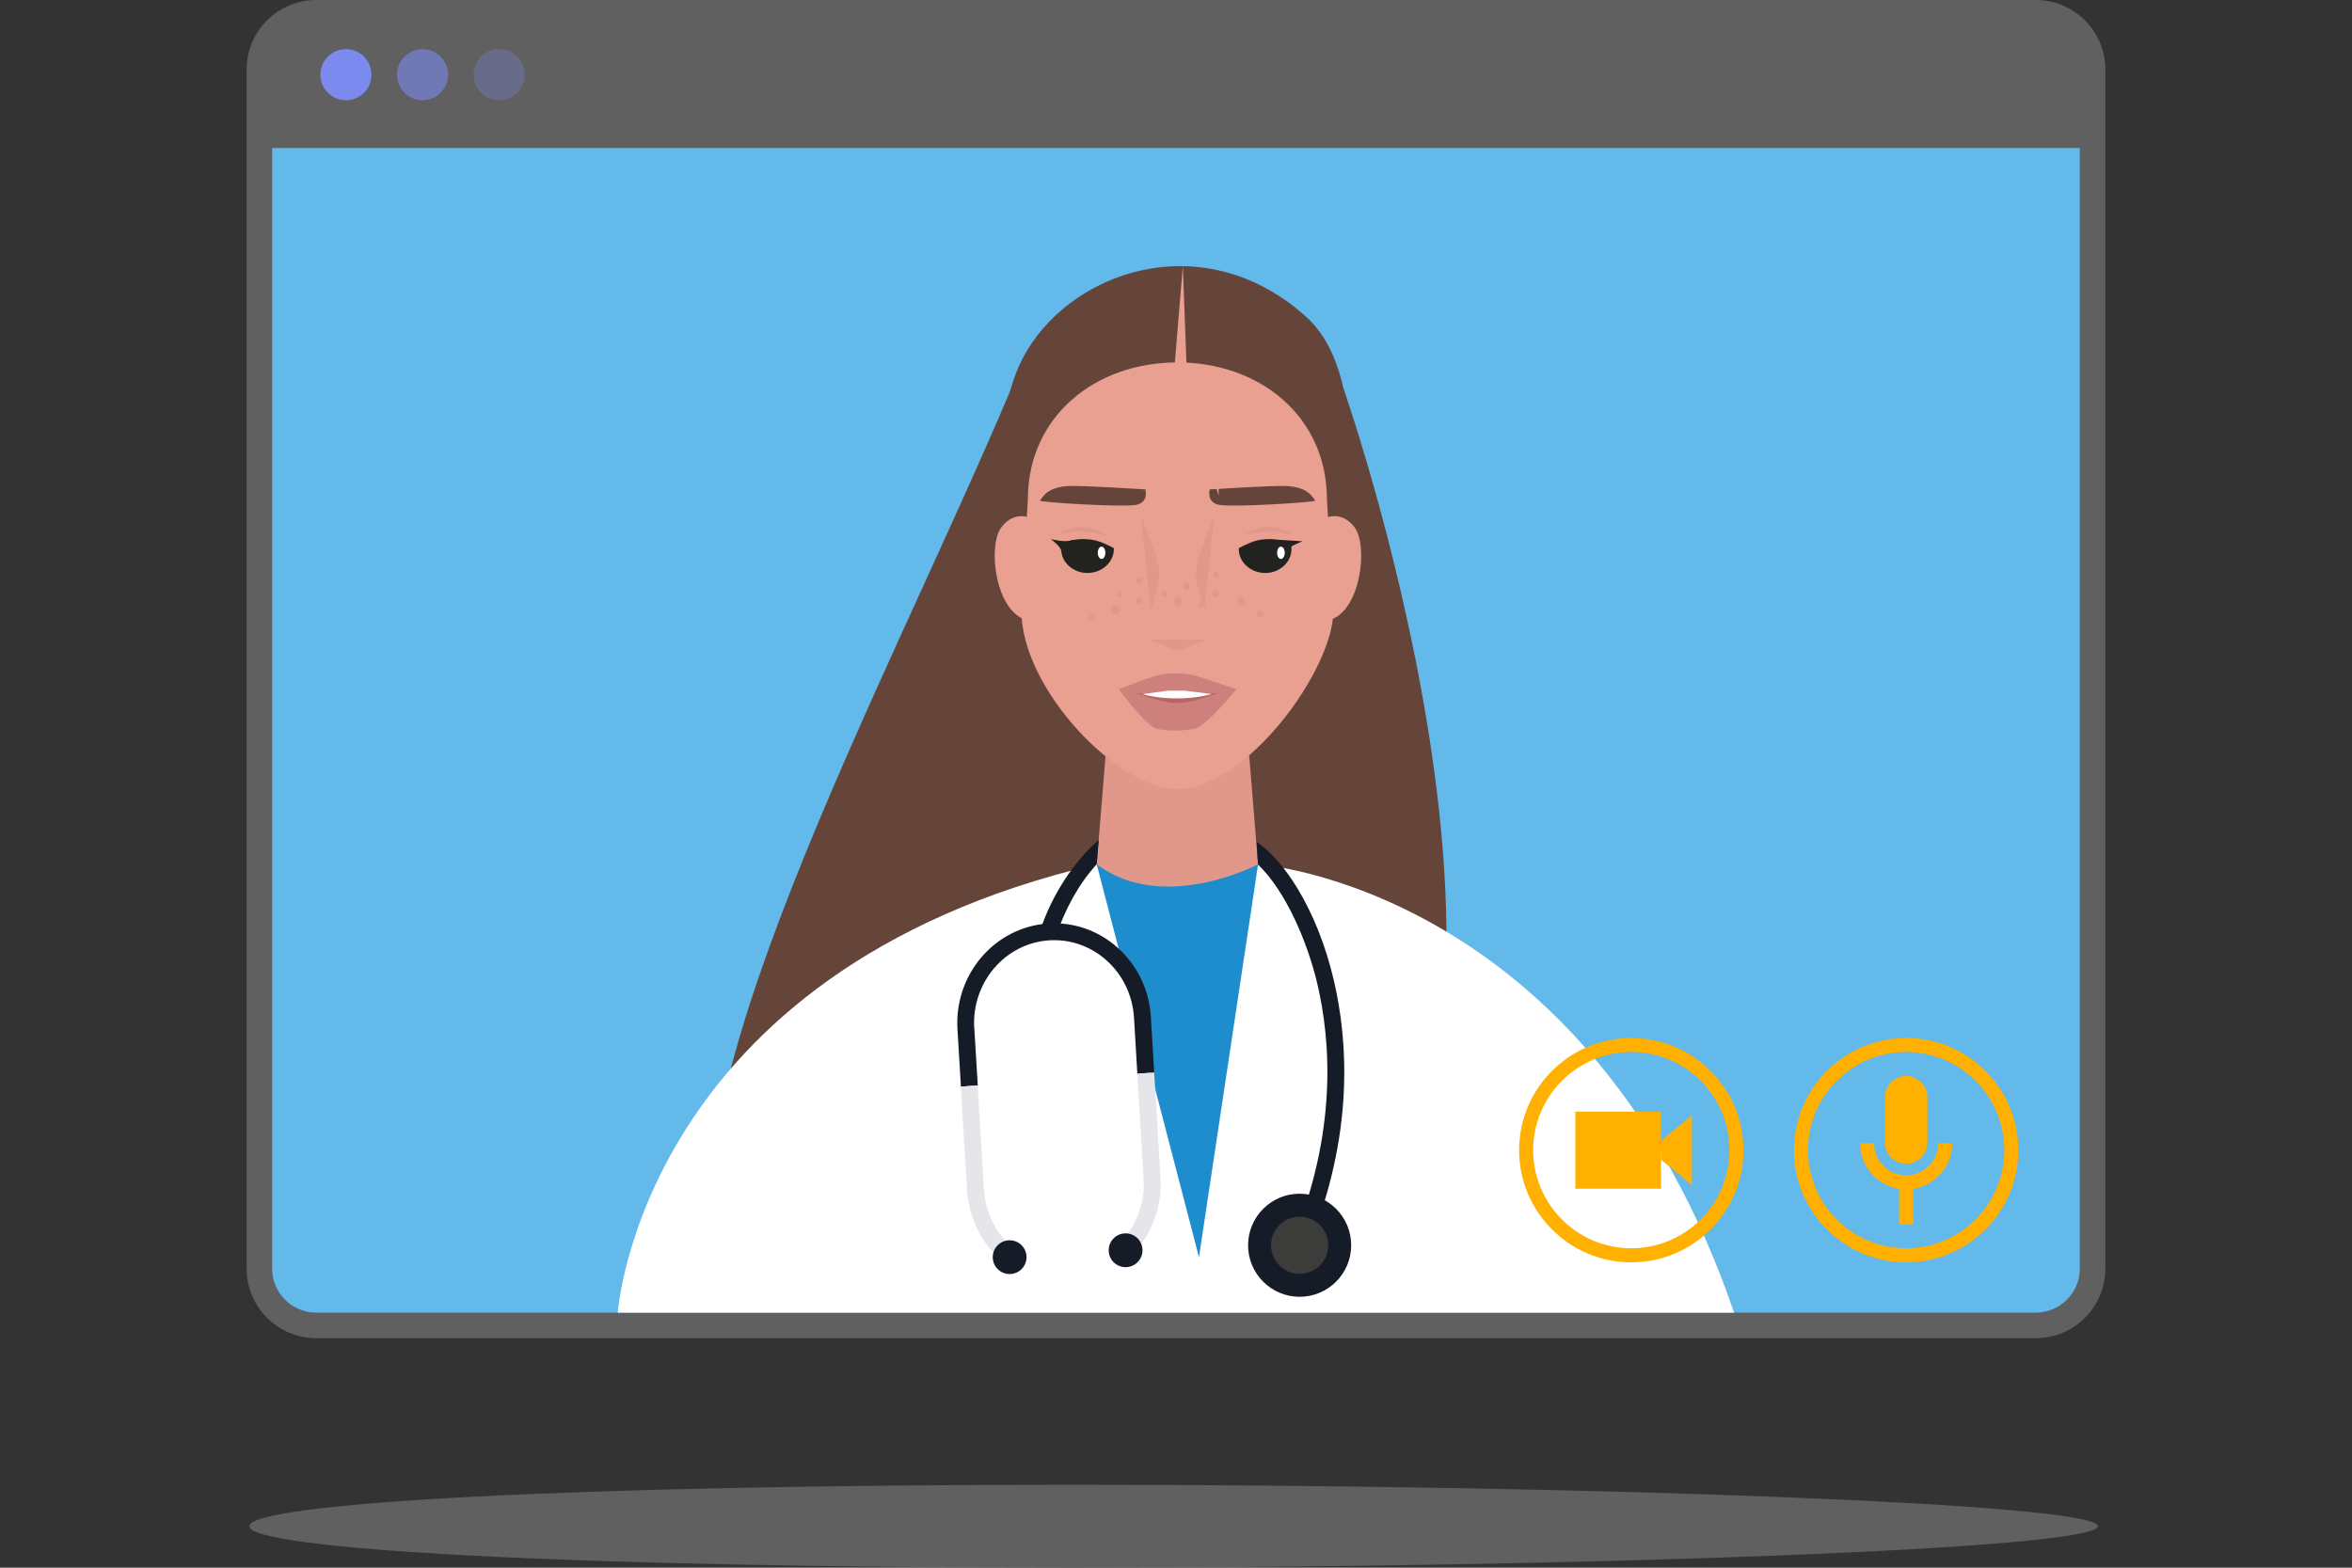 <?xml version="1.0" encoding="UTF-8"?>
<svg xmlns="http://www.w3.org/2000/svg" id="Layer_1" viewBox="0 0 600 400">
  <rect x="0" y="0" width="600" height="400" fill="#333333" stroke="none"/>
  <defs>
    <style>.cls-1{fill:#e6e5ea;}.cls-2{fill:#e9a090;}.cls-3{fill:#ffb000;}.cls-4{fill:#fff;}.cls-5{fill:#65453a;}.cls-6,.cls-7,.cls-8{fill:#7c8aef;}.cls-9{fill:#b76565;}.cls-10{fill:#ce807c;}.cls-11{fill:#e1988b;}.cls-12{fill:#1e8dce;}.cls-13{fill:#222221;}.cls-14{fill:#151c28;}.cls-15{fill:#63b9e9;}.cls-16{fill:#3c3c3b;}.cls-17{fill:#606060;}.cls-7{opacity:.6;}.cls-8{opacity:.3;}</style>
  </defs>
  <rect class="cls-15" x="66.17" y="29.44" width="467.65" height="308.82" rx="12.88" ry="12.88"></rect>
  <g>
    <path class="cls-17" d="M535.17,389.42c0,5.84-131.03,10.58-261.25,10.58s-210.31-4.74-210.31-10.58,80.09-10.58,210.31-10.58,261.25,4.74,261.25,10.58Z"></path>
    <g>
      <path class="cls-17" d="M519.35,341.44H80.65c-9.78,0-17.73-7.96-17.73-17.74V17.74c0-9.78,7.96-17.74,17.73-17.74h438.69c9.78,0,17.74,7.96,17.74,17.74V323.7c0,9.78-7.96,17.74-17.74,17.74ZM80.65,6.52c-6.19,0-11.22,5.03-11.22,11.22V323.7c0,6.19,5.03,11.22,11.22,11.22h438.69c6.19,0,11.22-5.03,11.22-11.22V17.74c0-6.19-5.03-11.22-11.22-11.22H80.65Z"></path>
      <path class="cls-17" d="M533.83,37.76H66.17V17.74c0-8,6.48-14.48,14.48-14.48h438.69c8,0,14.48,6.48,14.48,14.48v20.02Z"></path>
      <path class="cls-6" d="M94.76,19.05c0,3.6-2.92,6.52-6.51,6.52s-6.52-2.92-6.52-6.52,2.92-6.51,6.52-6.51,6.51,2.92,6.51,6.51Z"></path>
      <path class="cls-7" d="M114.31,19.05c0,3.6-2.92,6.52-6.52,6.52s-6.51-2.92-6.51-6.52,2.92-6.51,6.51-6.51,6.52,2.92,6.52,6.51Z"></path>
      <path class="cls-8" d="M133.86,19.05c0,3.6-2.92,6.52-6.52,6.52s-6.51-2.92-6.51-6.52,2.92-6.51,6.51-6.51,6.52,2.92,6.52,6.51Z"></path>
    </g>
  </g>
  <g id="_4_Front">
    <path id="hair" class="cls-5" d="M333.08,328.1c74.76-43.97,9.63-229.01,9.63-229.01,0,0-76.41-19.74-84.89,.38-31.77,75.31-92.87,187.2-72.72,228.63,39.6-18.57,126.79,12.47,147.98,0Z"></path>
    <path class="cls-4" d="M157.6,334.93s5.83-87.12,122.17-114.4c35.8-11.88,41.17,0,41.17,0,0,0,84.26,5.68,121.43,114.4H157.6Z"></path>
    <polygon class="cls-12" points="320.94 220.53 305.86 320.77 279.77 220.53 320.94 220.53"></polygon>
    <g id="head">
      <path id="hair-2" class="cls-5" d="M256.85,137.69s-5.15-28.53,3.99-46.17c11.49-22.18,45.81-34.41,72.24-10.81,18.4,16.44,8.73,59.81,8.73,59.81l-57.63-24.5-27.33,21.67Z"></path>
      <path class="cls-11" d="M320.94,220.53s-24.19,12.78-41.17,0l3.62-44.34h33.93l3.62,44.34Z"></path>
      <g>
        <path class="cls-2" d="M264.08,132.68s-4.87-3.15-8.64,1.87c-3.77,5.02-1.26,23.87,8.16,23.87s.48-25.74,.48-25.74Z"></path>
        <path class="cls-2" d="M336.92,132.68s4.87-3.15,8.64,1.87c3.77,5.02,1.26,23.87-8.16,23.87s-.48-25.74-.48-25.74Z"></path>
        <path class="cls-2" d="M338.5,127.45c0-21.14-17.07-34.98-38.14-34.98s-38.15,13.84-38.15,34.98c0,0-1.66,26.97-1.66,28.28,0,20.08,24.59,45.57,39.81,45.57,17.57,0,39.8-30.35,39.8-45.57,0-1.31-1.66-28.28-1.66-28.28Z"></path>
      </g>
    </g>
    <g>
      <path class="cls-14" d="M333.53,318.56l-3.97-1.66c11.65-27.84,9.95-51.22,6.48-65.94-2.53-10.72-8.1-23.67-15.13-30.38l-.33-5.79c3.54,2.45,7.16,6.55,10.35,11.79,4.03,6.6,7.25,14.69,9.3,23.4,3.62,15.34,5.4,39.69-6.7,68.59Z"></path>
      <path class="cls-14" d="M269.56,238.45l-4.09-1.35c2.78-8.41,8.21-17.04,14.81-22.79l-.51,6.21c-4.6,4.99-8.15,11.67-10.21,17.92Z"></path>
      <g>
        <path class="cls-14" d="M344.69,317.73c0,7.26-5.89,13.15-13.15,13.15s-13.15-5.89-13.15-13.15,5.89-13.15,13.15-13.15,13.15,5.89,13.15,13.15Z"></path>
        <path class="cls-16" d="M338.83,317.73c0,4.03-3.26,7.29-7.29,7.29s-7.29-3.26-7.29-7.29,3.26-7.29,7.29-7.29,7.29,3.26,7.29,7.29Z"></path>
      </g>
      <g>
        <path class="cls-14" d="M248.53,262.33c-.7-11.64,7.88-21.68,19.12-22.4,5.31-.34,10.46,1.44,14.51,5.01,4.25,3.75,6.78,9,7.13,14.77l.85,14.26,4.3-.31-.85-14.2c-.42-6.92-3.46-13.22-8.57-17.74-4.91-4.34-11.17-6.5-17.63-6.08-13.6,.87-23.98,12.96-23.14,26.96l.88,14.65,4.3-.31-.88-14.6Z"></path>
        <path class="cls-1" d="M291.74,300.79c.34,5.65-1.47,11.09-5.1,15.33l3.27,2.8c4.36-5.09,6.53-11.62,6.13-18.39l-1.61-26.88-4.3,.31,1.61,26.82Z"></path>
        <path class="cls-1" d="M255.9,321.95l2.74-3.32c-4.5-3.72-7.29-9.27-7.65-15.21l-1.59-26.48-4.3,.31,1.59,26.43c.43,7.14,3.78,13.8,9.21,18.28Z"></path>
        <path class="cls-14" d="M261.87,320.77c0,2.38-1.93,4.31-4.31,4.31s-4.31-1.93-4.31-4.31,1.93-4.31,4.31-4.31,4.31,1.93,4.31,4.31Z"></path>
        <path class="cls-14" d="M291.45,319.01c0,2.38-1.93,4.31-4.31,4.31s-4.31-1.93-4.31-4.31,1.93-4.31,4.31-4.31,4.31,1.93,4.31,4.31Z"></path>
      </g>
    </g>
  </g>
  <g>
    <g>
      <path class="cls-3" d="M416.15,322.09c-15.78,0-28.62-12.84-28.62-28.62s12.84-28.62,28.62-28.62,28.62,12.84,28.62,28.62-12.84,28.62-28.62,28.62Zm0-53.67c-13.81,0-25.04,11.23-25.04,25.04s11.23,25.04,25.04,25.04,25.04-11.23,25.04-25.04-11.23-25.04-25.04-25.04Z"></path>
      <rect class="cls-3" x="401.87" y="283.63" width="21.86" height="19.68"></rect>
      <polygon class="cls-3" points="431.61 302.37 423.73 295.89 423.73 291.05 431.61 284.58 431.61 302.37"></polygon>
    </g>
    <g>
      <path class="cls-3" d="M486.26,322.09c-15.78,0-28.62-12.84-28.62-28.62s12.84-28.62,28.62-28.62,28.62,12.84,28.62,28.62-12.84,28.62-28.62,28.62Zm0-53.67c-13.81,0-25.04,11.23-25.04,25.04s11.23,25.04,25.04,25.04,25.04-11.23,25.04-25.04-11.23-25.04-25.04-25.04Z"></path>
      <path class="cls-3" d="M491.69,291.5c0,3-2.43,5.43-5.43,5.43h0c-3,0-5.43-2.43-5.43-5.43v-11.53c0-3,2.43-5.43,5.43-5.43h0c3,0,5.43,2.43,5.43,5.43v11.53Z"></path>
      <path class="cls-3" d="M486.26,303.46c-6.48,0-11.76-5.28-11.76-11.76h3.58c0,4.51,3.67,8.18,8.18,8.18s8.18-3.67,8.18-8.18h3.58c0,6.48-5.28,11.76-11.76,11.76Z"></path>
      <rect class="cls-3" x="484.47" y="301.67" width="3.58" height="10.74"></rect>
    </g>
  </g>
  <g>
    <g id="head-2">
      <g>
        <polygon class="cls-11" points="292.88 163.19 307.92 163.19 300.4 166.09 292.88 163.19"></polygon>
        <g>
          <path class="cls-10" d="M285.43,175.87s7.14-2.85,9.74-3.56c2.38-.66,7.09-.65,9.47,0,2.96,.81,10.74,3.56,10.74,3.56,0,0-7.47,9.16-10.34,9.97-2.47,.69-7.79,.82-10.22,0-2.73-.91-9.39-9.97-9.39-9.97Z"></path>
          <path class="cls-9" d="M297.54,176.86l-7.7,.05c2.94,.8,6.6,2.46,10.47,2.46s7.5-1.67,10.47-2.5h-13.23Z"></path>
          <path class="cls-4" d="M297.92,176.24l-6.53,.87c2.49,.68,5.53,1.09,8.81,1.09s6.43-.42,8.94-1.12l-6.95-.84h-4.27Z"></path>
        </g>
        <g>
          <path class="cls-11" d="M291.01,131.48s4.75,11.2,4.75,14.71-2.19,9.26-2.19,9.26l-2.55-23.97Z"></path>
          <path class="cls-11" d="M309.79,131.48s-4.75,11.2-4.75,14.71,2.19,9.26,2.19,9.26l2.55-23.97Z"></path>
        </g>
        <g>
          <g>
            <path class="cls-5" d="M308.61,124.87s16.46-1.05,19.64-.86c5.29,.33,6.42,2.53,7.24,3.73,.28,.41-21.49,1.78-24.65,1.05-3.16-.73-2.22-3.92-2.22-3.92Z"></path>
            <path class="cls-5" d="M292.19,124.87s-16.46-1.05-19.63-.86c-5.29,.33-6.43,2.53-7.24,3.73-.28,.41,21.49,1.78,24.65,1.05,3.16-.73,2.22-3.92,2.22-3.92Z"></path>
          </g>
          <polygon class="cls-2" points="310.88 126.49 310.88 122.59 309.57 122.13 310.88 126.49"></polygon>
        </g>
        <g>
          <g>
            <path class="cls-13" d="M277.43,146.19c3.71,0,6.72-2.75,6.72-6.13,0-.07,0-.13-.01-.19-1.81-1-3.91-1.94-5.74-2.18-1.89-.25-3.53-.15-4.94,.15-.97,.2-1.83,.5-2.58,.85-.11,.44-.17,.9-.17,1.38,0,3.39,3.01,6.13,6.72,6.13Z"></path>
            <path class="cls-4" d="M281.98,141.04c0,.87-.43,1.58-.97,1.58s-.97-.71-.97-1.58,.43-1.57,.97-1.57,.97,.7,.97,1.57Z"></path>
            <path class="cls-11" d="M282.51,136.69s-6.75-5.05-12.66,0c5.01-2.46,12.66,0,12.66,0Z"></path>
          </g>
          <g>
            <path class="cls-13" d="M322.73,146.19c-3.71,0-6.72-2.75-6.72-6.13,0-.07,0-.13,.01-.19,1.81-1,3.91-1.94,5.74-2.18,3.19-.42,5.67,.15,7.52,1,.11,.44,.18,.9,.18,1.38,0,3.39-3.01,6.13-6.72,6.13Z"></path>
            <path class="cls-13" d="M328.43,140.43c.17-.96,3.86-2.32,3.86-2.32l-6.49-.4s2.46,3.68,2.63,2.72Z"></path>
            <path class="cls-4" d="M327.74,141.04c0,.87-.43,1.58-.97,1.58s-.97-.71-.97-1.58,.43-1.57,.97-1.57,.97,.7,.97,1.57Z"></path>
            <path class="cls-11" d="M317.18,136.69s6.75-5.05,12.66,0c-5.01-2.46-12.66,0-12.66,0Z"></path>
          </g>
        </g>
        <g>
          <path class="cls-11" d="M297.81,151.59c0,.44-.36,.8-.8,.8s-.8-.36-.8-.8,.36-.8,.8-.8,.8,.36,.8,.8Z"></path>
          <path class="cls-11" d="M301.69,153.48c0,.61-.49,1.1-1.1,1.1s-1.1-.49-1.1-1.1,.49-1.1,1.1-1.1,1.1,.49,1.1,1.1Z"></path>
          <path class="cls-11" d="M303.51,149.65c0,.5-.41,.91-.91,.91s-.91-.41-.91-.91,.41-.91,.91-.91,.91,.41,.91,.91Z"></path>
          <path class="cls-11" d="M307.16,154.17c0,.38-.31,.68-.68,.68s-.69-.31-.69-.68,.31-.68,.69-.68,.68,.31,.68,.68Z"></path>
          <path class="cls-11" d="M286.36,151.59c0,.38-.31,.68-.68,.68s-.68-.31-.68-.68,.31-.68,.68-.68,.68,.31,.68,.68Z"></path>
          <path class="cls-11" d="M291.48,153.28c0,.49-.4,.89-.89,.89s-.89-.4-.89-.89,.4-.89,.89-.89,.89,.4,.89,.89Z"></path>
          <path class="cls-11" d="M311.08,151.59c0,.49-.4,.89-.89,.89s-.89-.4-.89-.89,.4-.89,.89-.89,.89,.4,.89,.89Z"></path>
          <path class="cls-11" d="M291.48,148.26c0,.49-.4,.89-.89,.89s-.89-.4-.89-.89,.4-.89,.89-.89,.89,.4,.89,.89Z"></path>
          <path class="cls-11" d="M322.3,156.8c0,.49-.4,.89-.89,.89s-.89-.4-.89-.89,.4-.89,.89-.89,.89,.4,.89,.89Z"></path>
          <path class="cls-11" d="M285.67,155.69c0,.62-.5,1.11-1.11,1.11s-1.11-.5-1.11-1.11,.5-1.11,1.11-1.11,1.11,.5,1.11,1.11Z"></path>
          <path class="cls-11" d="M279.16,157.48c0,.38-.31,.68-.68,.68s-.68-.3-.68-.68,.3-.68,.68-.68,.68,.31,.68,.68Z"></path>
          <path class="cls-11" d="M310.91,146.65c0,.4-.32,.72-.72,.72s-.72-.32-.72-.72,.32-.72,.72-.72,.72,.32,.72,.72Z"></path>
          <path class="cls-11" d="M317.65,153.41c0,.57-.46,1.02-1.03,1.02s-1.03-.46-1.03-1.02,.46-1.03,1.03-1.03,1.03,.46,1.03,1.03Z"></path>
        </g>
      </g>
    </g>
    <polygon class="cls-2" points="299.43 95.87 301.74 67.91 302.76 95.19 299.43 95.87"></polygon>
    <path class="cls-13" d="M268.04,137.54s2.7,1.93,2.71,3.16c0,.57,4.3-3.56,2.72-2.87s-5.43-.29-5.43-.29Z"></path>
  </g>
</svg>
